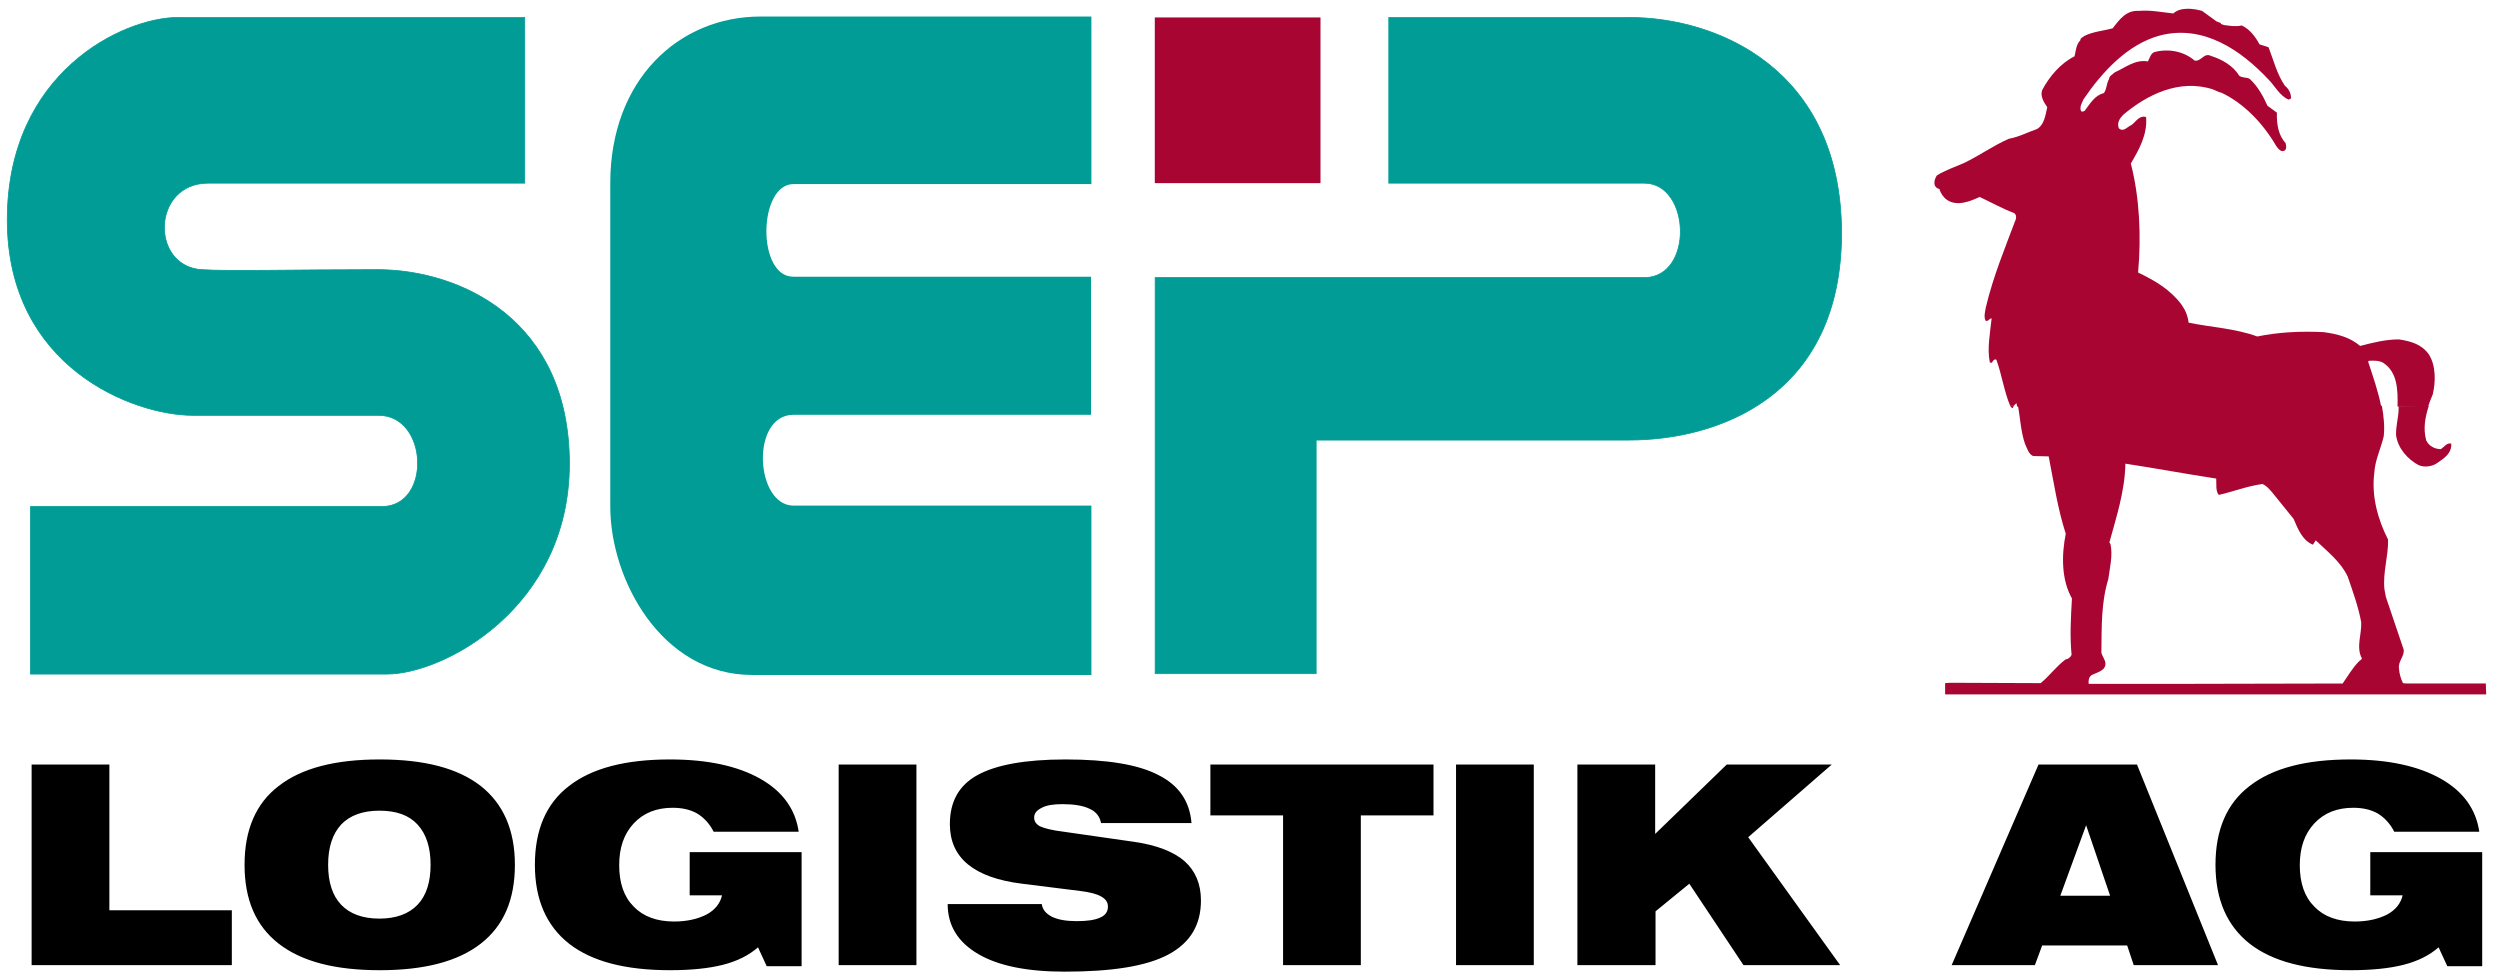 <svg version="1.1" id="Layer_1" xmlns="http://www.w3.org/2000/svg" xmlns:xlink="http://www.w3.org/1999/xlink" x="0px" y="0px" viewBox="0 0 688 268.7" style="max-height: 88px;" xml:space="preserve" preserveAspectRatio="xMinYMid meet">
<style type="text/css">
	.st0{fill-rule:evenodd;clip-rule:evenodd;fill:#A90533;}
	.st1{fill-rule:evenodd;clip-rule:evenodd;fill:#009C95;stroke:#009C95;stroke-width:0.216;stroke-miterlimit:2.613;}
	.st2{fill-rule:evenodd;clip-rule:evenodd;fill:#009C95;stroke:#009C95;stroke-width:0.5;stroke-miterlimit:2.613;}
	.st3{fill-rule:evenodd;clip-rule:evenodd;}
</style>
<g>
	<path class="st0" d="M554.2,111.7c-0.1,0.2-0.2,0.4-0.3,0.6c-0.3,0-0.5-0.3-0.7-0.6l0,0L554.2,111.7L554.2,111.7L554.2,111.7
		L554.2,111.7z M655.5,111.7c0.5,2.8,0.8,5.7,0.5,8.4c-0.8,3.4-2.4,6.5-2.6,10.1c-0.8,6.4,1,12.8,3.8,18.3c0.1,4.6-1.5,9.1-1,13.7
		l0,0l0.4,2.1l4.9,14.5l0,0c0.2,1.9-1.6,3.2-1.3,5.2c0.1,1.4,0.5,2.8,1.1,4l0,0l0.8,0.1h22l0.1,3H535.3v-3.1l1.5-0.1l24.8,0.1l0,0
		c2.4-2,4.2-4.5,6.8-6.5c0.8-0.1,1.4-0.6,1.7-1.3c-0.5-5-0.2-10.4,0.1-15.5c-2.9-5.1-2.9-11.9-1.7-17.8c-2.2-6.8-3.3-14.1-4.7-21.3
		l0,0l-4.3-0.1l0,0c-1.3-0.6-1.6-2.1-2.2-3.3c-1.2-3.4-1.3-7.2-2-10.7l0,0l52-17L655.5,111.7L655.5,111.7L655.5,111.7L655.5,111.7z
		 M668.4,111.7c-1,3.1-1.6,6.3-0.7,9.5c0.7,1.5,2.3,2.4,4,2.4c0.9-0.5,1.7-1.9,2.9-1.5c0.1,2.8-2,4-4,5.4c-1.3,0.9-3.5,1.2-5,0.5
		c-3-1.6-5.7-4.6-6.2-8.2c-0.1-2.4,0.6-4.6,0.7-7c0-0.3,0-0.7,0-1l0,0L668.4,111.7L668.4,111.7L668.4,111.7L668.4,111.7z
		 M609.9,131.7c0.1,1.6-0.2,3.4,0.7,4.5c4-0.9,7.7-2.4,12-3c1.1,0.4,1.9,1.4,2.7,2.3l0,0l5.9,7.3l0,0c1.2,2.8,2.4,5.9,5.3,7.1l0,0
		l0.8-1.2l0,0c3.1,3,6.9,5.9,8.8,10c1.4,4.1,2.9,8.2,3.7,12.5c0.2,3.3-1.5,6.9,0.2,10c-0.1,0.4-0.7,0.6-1,1
		c-1.7,1.8-2.9,3.9-4.3,5.9l0,0l-44.9,0.1h-25l0,0c-0.1-0.9,0-1.8,0.8-2.4c1.5-0.8,4.1-1.2,3.8-3.5c-0.2-0.9-0.8-1.7-1.1-2.6
		c0.1-7.2-0.1-13.8,1.9-20.3c0.4-3.1,1.3-6.5,0.6-9.7l0,0l-0.3-0.4l0,0c1.9-7,4.3-14.2,4.4-21.7
		C593.4,128.9,601.4,130.4,609.9,131.7L609.9,131.7L609.9,131.7L609.9,131.7L609.9,131.7z"></path>
	<path class="st0" d="M553.2,111.7C553.2,111.7,553.1,111.6,553.2,111.7c-1.7-4.1-2.3-8.6-3.8-12.7c-1-0.5-1,1.4-1.8,0.7
		c-0.8-3.7,0.1-8.2,0.5-12.1c-0.6,0-1.1,1.1-1.7,0.6c-0.5-1.1-0.1-2.4,0.1-3.6c2-8.5,5.3-16.4,8.3-24.4c0.1-0.6,0-1.3-0.6-1.6
		c-3.2-1.2-6.2-2.9-9.4-4.4c-2.6,1.2-6.2,2.7-9,0.8c-1.1-0.8-1.7-1.8-2.1-3c-0.6-0.1-1.2-0.6-1.3-1.2c-0.2-1,0.2-1.8,0.6-2.5
		c2.2-1.4,4.9-2.3,7.4-3.4c4.4-2.1,8.1-4.8,12.4-6.7c2.8-0.5,5.2-1.8,7.8-2.7c2-1.2,2.3-3.8,2.8-6c-0.9-1.3-2-3-1.4-4.7
		c2-3.8,5.1-7.4,8.9-9.3c0.4-1.5,0.4-3.2,1.6-4.4c0-0.7,0.7-0.8,1.1-1.2c2.4-1.2,5.1-1.4,7.8-2.1c1.9-2.5,3.8-5,7.1-4.8
		c3.4-0.3,6.5,0.4,9.6,0.7c1.9-1.8,5.5-1.4,7.9-0.7c1.3,1,2.7,1.9,4,2.9c0.3,0.1,0.7,0.3,1.1,0.4c0.1,0.5,0.6,0.4,1,0.6
		c1.5,0.2,3.3,0.5,4.8,0.1c2.2,1,3.8,3.1,4.9,5.2l0,0l2.5,0.8l0,0c1.4,3.6,2.3,7.4,4.5,10.6c1,0.8,1.6,1.9,1.7,3.2
		c0,0.4-0.3,0.5-0.7,0.6c-2.4-1-3.8-3.8-5.5-5.5c-7.5-8-17.9-15.3-30-12.1c-8.8,2.4-15.8,10-20.9,17.5c-0.4,1-1.2,2-0.7,3.3
		c0.3,0.2,0.7,0.1,1-0.1c1.6-2.1,2.7-4.2,5.3-4.9c0.8-1.1,0.7-2.7,1.4-3.8c0-0.9,1-1.3,1.6-1.9c2.9-1.3,5.6-3.6,9.1-3
		c0.5-0.9,0.8-2.3,1.9-2.6c4-1,8.1-0.1,11,2.4c1.9,0.2,2.5-2.3,4.5-1.3c2.9,0.9,6.1,2.7,7.7,5.4c0.8,0.7,2,0.4,2.9,0.9
		c2.2,2,3.7,4.7,4.9,7.4l0,0l2.6,1.9l0,0c-0.1,3.2,0.4,6.2,2.4,8.4c0.1,0.5,0.3,1.2,0,1.7c-0.2,0.4-0.4,0.4-0.8,0.5
		c-0.8,0-1.5-1-1.9-1.6c-3.5-6-8.8-11.6-15-14.5c-0.7-0.1-1.5-0.6-2.3-0.9c-9.3-3-18.2,1.5-24.7,7c-0.9,0.9-1.8,2.2-1.2,3.7
		c1.3,1.2,2.4-0.5,3.5-0.9c1.3-1,2.1-2.7,4-2.2c0.4,4.8-1.9,8.9-4.2,12.8c2.4,9.3,2.9,19.9,2,30c4.6,2.2,8.9,4.7,12,8.9
		c1,1.4,1.7,3.1,1.9,4.9c6.4,1.3,12.9,1.6,18.9,3.8c5.8-1.2,12-1.5,18.2-1.2c3.8,0.5,7.3,1.4,10.1,3.8c3.5-0.9,7-1.8,10.7-1.8
		c3.2,0.5,6.2,1.3,8.2,4.1c2,3.1,1.9,7.6,1.1,11c-0.5,1.1-0.9,2.3-1.3,3.4l0,0l-8.4,0l0,0c0.1-4.7,0-9.5-4-12.1
		c-1.1-0.6-2.7-0.6-3.9-0.5l0,0l-0.2,0.2l0,0c1.3,4,2.8,8.2,3.6,12.4l0,0l-100.2,0l0,0c0-0.2-0.1-0.3-0.1-0.5l0,0L555,111l0,0
		c-0.3,0.1-0.6,0.4-0.8,0.7l0,0L553.2,111.7L553.2,111.7L553.2,111.7L553.2,111.7z"></path>
	<path class="st1" d="M57.3,50.4c10,0,87.1,0,87.1,0l0,0V4.8l0,0c0,0-80.3,0-95.4,0c-15.1,0-47,15.1-47,55.7
		c0,40.6,34.7,53.8,51.1,53.8c16.4,0,43.8,0,51.1,0c13.7,0,14.6,25.1,0.9,25.1c-13.7,0-96.7,0-96.7,0l0,0v46.1l0,0
		c0,0,82.6,0,98.1,0c15.5,0,50.2-18.2,50.2-57.9c0-39.7-30.1-53.4-52.9-53.4c-22.8,0-41.1,0.5-48.4,0C41.3,73.2,41.8,50.4,57.3,50.4
		L57.3,50.4L57.3,50.4L57.3,50.4L57.3,50.4z"></path>
	<path class="st2" d="M218.4,50.4c13.7,0,81.7,0,81.7,0l0,0V4.8l0,0c0,0-68.4,0-90.8,0s-41.1,17.3-41.1,45.6c0,28.3,0,68.9,0,89
		c0,20.1,14.1,46.1,38.8,46.1c24.6,0,93.1,0,93.1,0l0,0v-46.1l0,0c0,0-74.4,0-81.7,0c-10.9,0-12.3-25.5,0-25.5l0,0H300V76.4l0,0
		c0,0-70.7,0-81.7,0C207.9,76.4,208.3,50.4,218.4,50.4L218.4,50.4L218.4,50.4L218.4,50.4L218.4,50.4z"></path>
	<path class="st1" d="M448.3,4.8c-13.7,0-66.1,0-66.1,0l0,0v45.6l0,0c0,0,60.7,0,70.3,0c12.8,0,13.7,26,0,26
		c-11.4,0-134.6,0-134.6,0l0,0v109h44.3v-64.3h86.2l0,0c24.2,0,58.4-11.9,58.4-57C506.7,18.9,472.5,4.8,448.3,4.8L448.3,4.8
		L448.3,4.8L448.3,4.8L448.3,4.8z"></path>
	<polygon class="st0" points="317.8,4.8 363.4,4.8 363.4,50.4 317.8,50.4 317.8,4.8 317.8,4.8 317.8,4.8 	"></polygon>
	<path class="st3" d="M8.7,265.6v-55.2h21.4v40.1h33.7v15.1H8.7L8.7,265.6z M90.3,238c0,4.8,1.2,8.5,3.6,11
		c2.4,2.5,5.9,3.8,10.5,3.8c4.6,0,8.1-1.3,10.5-3.8c2.4-2.5,3.6-6.2,3.6-11c0-4.8-1.2-8.5-3.6-11.1c-2.4-2.6-5.9-3.8-10.5-3.8
		c-4.6,0-8.1,1.3-10.5,3.8C91.5,229.5,90.3,233.2,90.3,238L90.3,238z M67.3,238c0-9.6,3.1-16.9,9.4-21.7c6.3-4.9,15.5-7.3,27.8-7.3
		c12.3,0,21.5,2.4,27.8,7.3c6.2,4.9,9.4,12.1,9.4,21.7c0,9.6-3.1,16.8-9.4,21.7c-6.3,4.9-15.5,7.3-27.8,7.3
		c-12.3,0-21.5-2.4-27.8-7.3C70.4,254.8,67.3,247.6,67.3,238L67.3,238z M208.6,260.7c-2.5,2.2-5.7,3.8-9.6,4.8
		c-3.9,1-8.8,1.5-14.6,1.5c-12.3,0-21.5-2.4-27.8-7.3c-6.2-4.9-9.4-12.1-9.4-21.7c0-9.6,3.1-16.9,9.4-21.7
		c6.3-4.9,15.5-7.3,27.8-7.3c10.3,0,18.6,1.8,24.8,5.3c6.2,3.5,9.7,8.4,10.6,14.6h-23.4c-1.1-2.2-2.7-3.9-4.5-5
		c-1.9-1.1-4.2-1.6-6.8-1.6c-4.4,0-8,1.4-10.7,4.3c-2.7,2.9-4,6.7-4,11.5c0,4.9,1.3,8.7,4,11.4c2.6,2.7,6.3,4.1,11.1,4.1
		c3.6,0,6.5-0.7,8.9-1.9c2.4-1.3,3.8-3.1,4.3-5.3h-8.9v-11.9h30.8v31.4h-9.6L208.6,260.7L208.6,260.7z M230.8,265.6v-55.2h21.4v55.2
		H230.8L230.8,265.6z M260.8,248.8l25.9,0c0.2,1.5,1.1,2.6,2.8,3.5c1.7,0.8,3.9,1.2,6.8,1.2s5-0.3,6.5-1c1.4-0.6,2.1-1.6,2.1-3
		c0-1.2-0.6-2.1-1.9-2.8c-1.2-0.7-3.2-1.2-5.7-1.5l-16-2c-6.6-0.8-11.6-2.6-14.9-5.3c-3.4-2.8-5-6.5-5-11.1c0-6.2,2.5-10.7,7.6-13.5
		c5.1-2.8,13.1-4.3,24.2-4.3c11.5,0,20.1,1.4,25.6,4.3c5.6,2.8,8.6,7.2,9.1,13.2H303c-0.3-1.7-1.3-3.1-3.1-3.9
		c-1.8-0.9-4.4-1.3-7.6-1.3c-2.4,0-4.3,0.3-5.6,1c-1.4,0.7-2.1,1.5-2.1,2.7c0,1,0.5,1.8,1.6,2.4c1.1,0.5,3.2,1.1,6.6,1.5l19.5,2.8
		c6.1,0.9,10.7,2.7,13.7,5.3c3,2.7,4.5,6.3,4.5,10.8c0,6.8-3,11.7-9,14.9c-6,3.2-15.5,4.7-28.5,4.7c-10.3,0-18.2-1.6-23.7-4.8
		C263.6,259.3,260.8,254.7,260.8,248.8L260.8,248.8z M353.1,265.6v-41.2h-20v-14h61.4v14h-20v41.2H353.1L353.1,265.6z M400.7,265.6
		v-55.2h21.4v55.2H400.7L400.7,265.6z M434.1,265.6v-55.2h21.4v19.1l19.7-19.1h28.9l-23,20l25.3,35.2h-26.6l-14.9-22.4l-9.3,7.6
		v14.8H434.1L434.1,265.6z M567,246.5h13.7l-6.6-19.4L567,246.5L567,246.5z M537.1,265.6l23.9-55.2h27.1l22.3,55.2h-23.2l-1.8-5.4
		H562l-2,5.4H537.1L537.1,265.6z M671.1,260.7c-2.5,2.2-5.7,3.8-9.6,4.8c-3.9,1-8.8,1.5-14.6,1.5c-12.3,0-21.5-2.4-27.8-7.3
		c-6.2-4.9-9.4-12.1-9.4-21.7c0-9.6,3.1-16.9,9.4-21.7c6.3-4.9,15.5-7.3,27.8-7.3c10.3,0,18.6,1.8,24.8,5.3
		c6.2,3.5,9.7,8.4,10.6,14.6h-23.4c-1.1-2.2-2.7-3.9-4.5-5c-1.9-1.1-4.2-1.6-6.8-1.6c-4.4,0-8,1.4-10.7,4.3c-2.7,2.9-4,6.7-4,11.5
		c0,4.9,1.3,8.7,4,11.4c2.6,2.7,6.3,4.1,11.1,4.1c3.6,0,6.5-0.7,8.9-1.9c2.4-1.3,3.8-3.1,4.3-5.3h-8.9v-11.9h30.8v31.4h-9.6
		L671.1,260.7L671.1,260.7z"></path>
</g>
</svg>